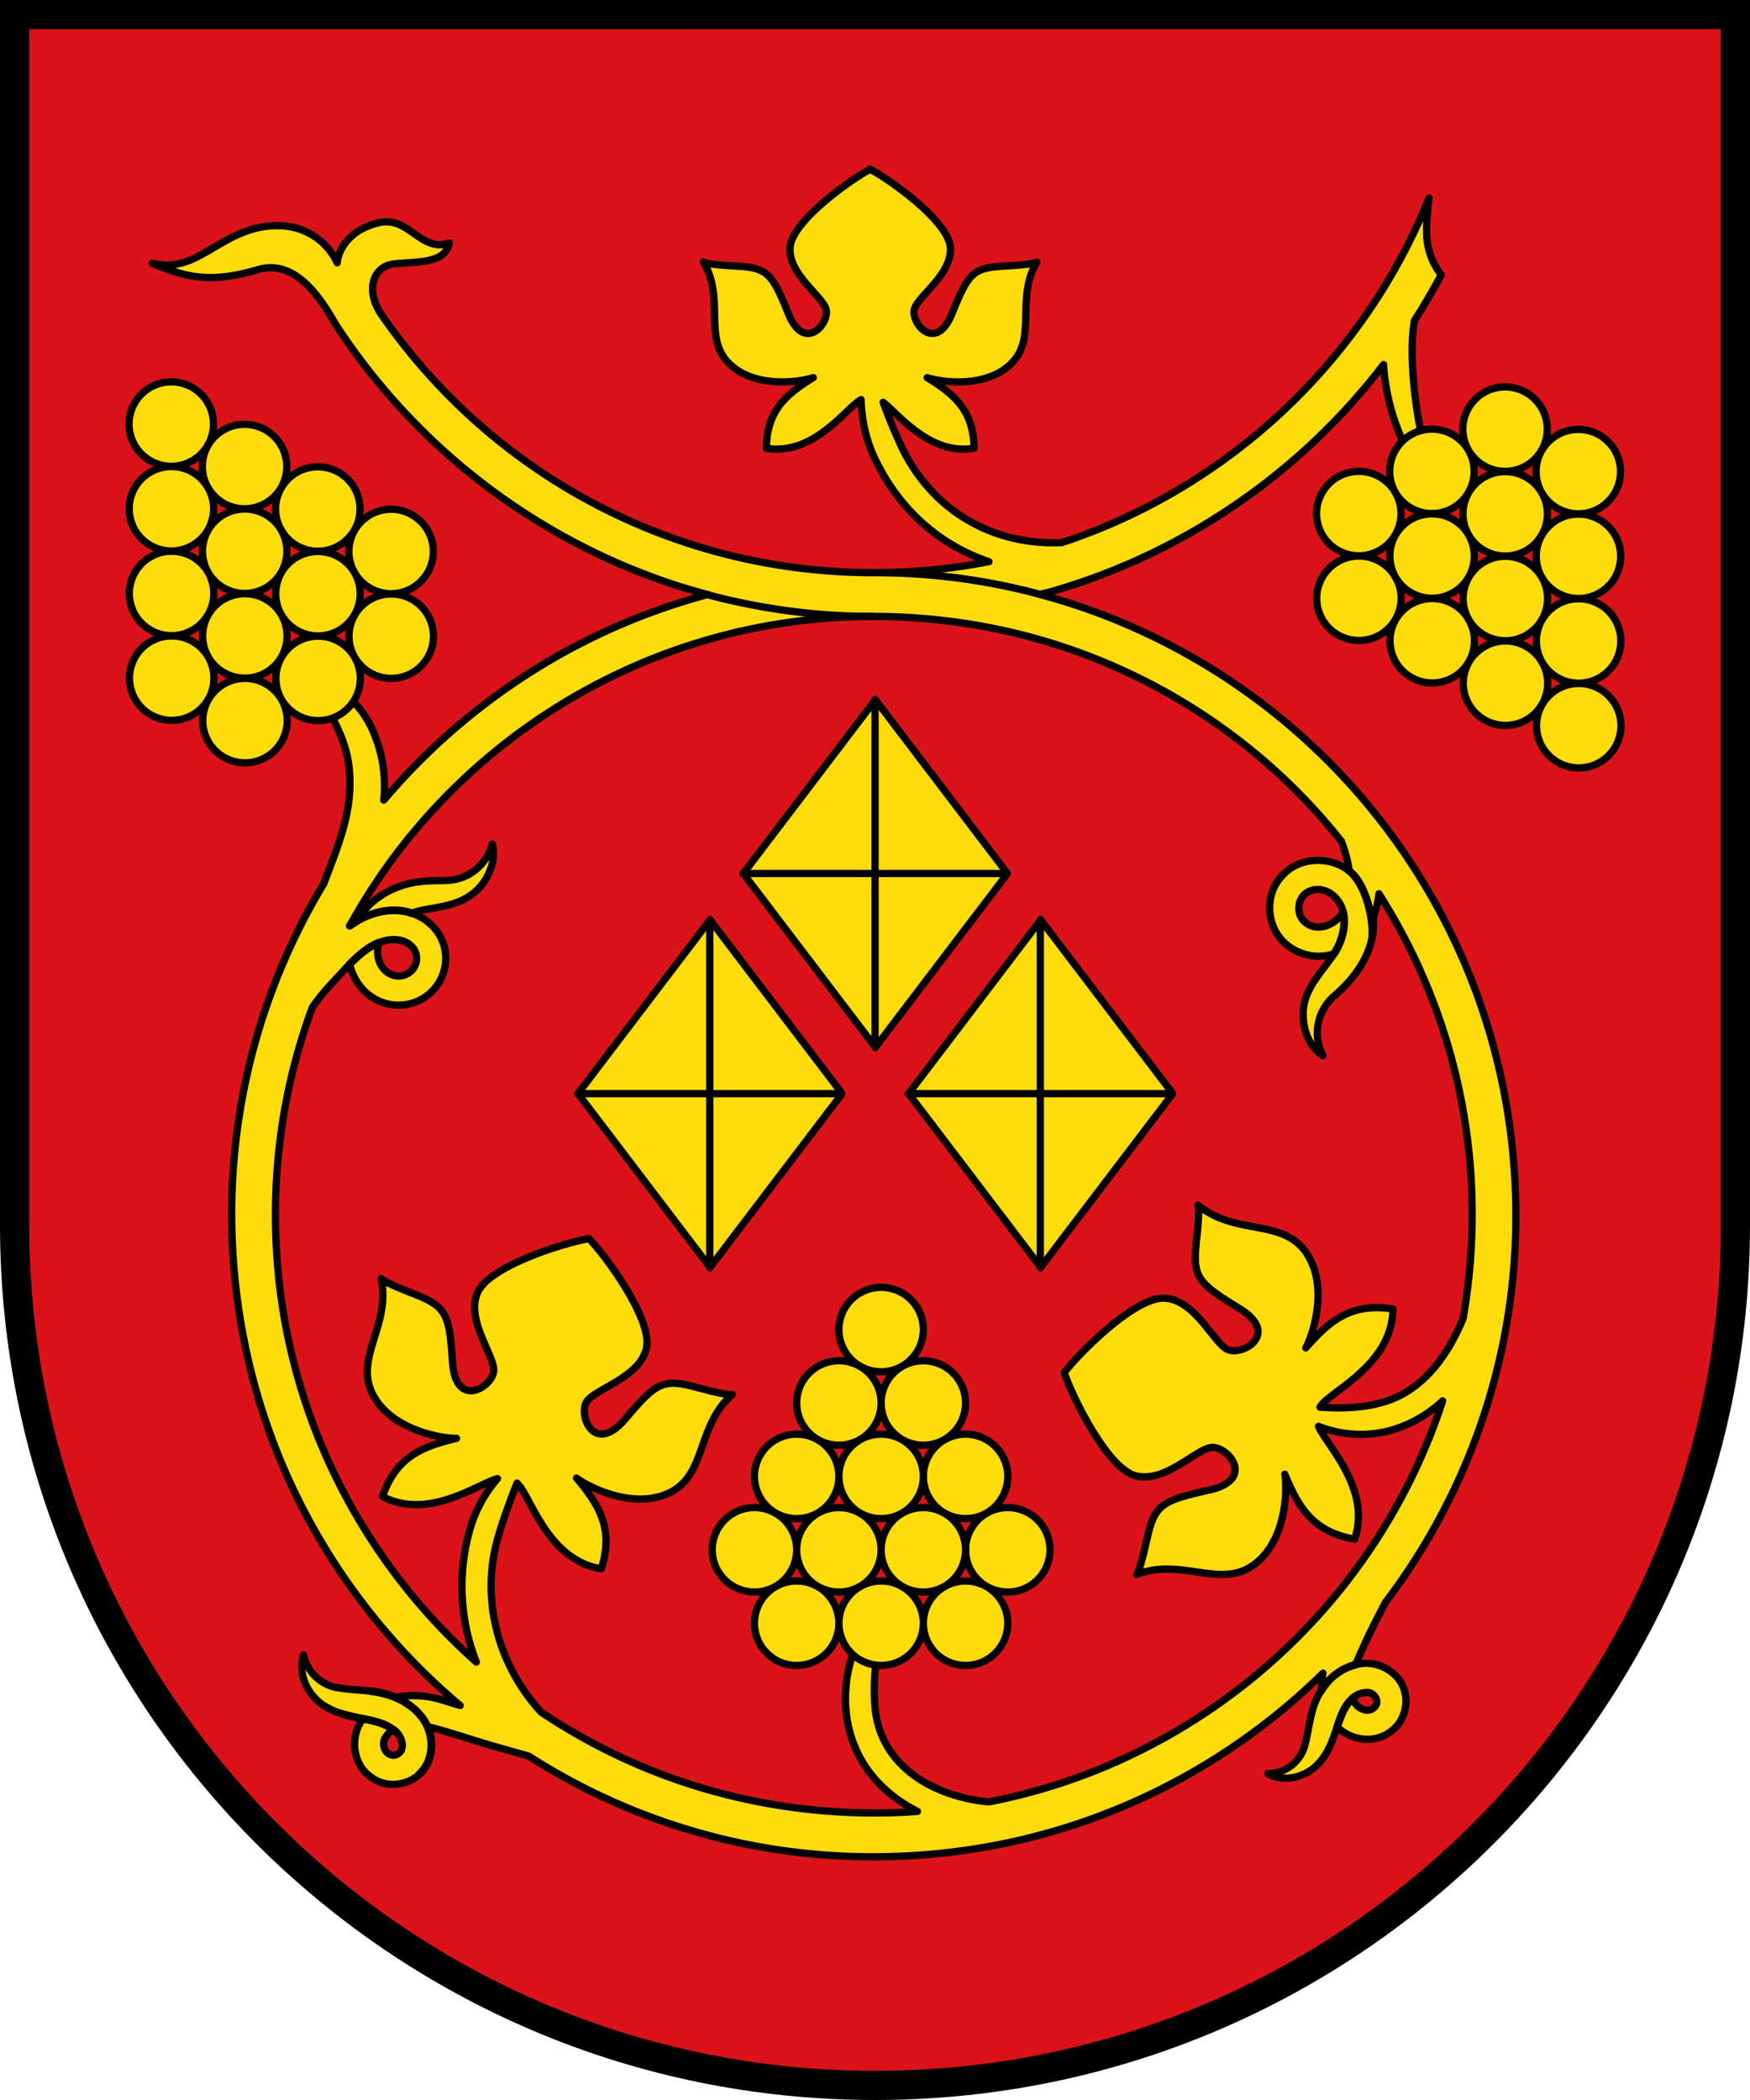 <svg xmlns="http://www.w3.org/2000/svg" xml:space="preserve" width="120" height="144" viewBox="0 0 31.75 38.1"><path d="M0 0v22.225C0 30.993 7.108 38.1 15.875 38.1S31.75 30.993 31.75 22.225V0Z" style="stroke-width:.265"/><path d="M.53.53v21.695c0 8.475 6.87 15.346 15.345 15.346 8.475 0 15.346-6.871 15.346-15.346V.529Z" style="display:inline;fill:#da121a;fill-opacity:1;stroke-width:.529;stroke-dasharray:none"/><path d="M15.81 3.07c-.362.193-1.41.937-1.453 1.411-.043.474.549.862.646 1.11.097.248-.377.84-.679.097-.301-.743-.377-.83-.97-.862-.47-.026-.553-.058-.567-.07.393.666-.012 1.366.46 1.836.474.472 1.314.334 1.53.259-.507.312-.84.603-.851 1.282.862.14 1.442-.727 1.718-.883.01.313.07.681.241 1.05.429.92 1.167 1.585 2.078 1.89a10.864 10.864 0 0 1-2.088.2 11.79 11.79 0 0 1 2.346.237c.19.04.377.083.563.13.033.009.066.02.099.028.068-.018.139-.032.207-.051a11.558 11.558 0 0 0 2.87-1.267 11.676 11.676 0 0 0 1.853-1.41 11.741 11.741 0 0 0 1.31-1.442c.04.615.22 1.159.443 1.577.249.468.502.708.502.708s-.432-1.276-.425-2.586c.002-.178.016-.345.041-.498a11.862 11.862 0 0 0 .486-.83 1.25 1.25 0 0 1-.259-.65 2.104 2.104 0 0 1-.001-.348c.008-.122.022-.253.038-.395a10.791 10.791 0 0 1-1.61 2.744 10.906 10.906 0 0 1-3.693 2.954 10.796 10.796 0 0 1-1.36.554c-1.309.055-2.39-.63-2.92-1.768a9.7 9.7 0 0 1-.32-.778c.299.236.853.964 1.649.834-.01-.679-.344-.97-.85-1.282.215.075 1.055.213 1.529-.259.472-.47.066-1.17.46-1.837-.014.012-.095.045-.568.071-.593.032-.668.119-.97.862-.301.743-.775.15-.678-.097.096-.248.69-.636.646-1.11-.043-.474-1.09-1.218-1.453-1.41zm-3.023 1.686-.003-.005s0 .002.003.005z" style="fill:#fcdd09;stroke:#000;stroke-width:.132;stroke-linecap:round;stroke-linejoin:round" transform="translate(-.022)"/><path d="M6.993 4.025a.61.61 0 0 0-.098.015 1.31 1.31 0 0 0-.344.135.973.973 0 0 0-.23.191.84.84 0 0 0-.131.21.64.64 0 0 0-.05.192 1.126 1.126 0 0 0-.274-.372 1.169 1.169 0 0 0-.554-.276 1.327 1.327 0 0 0-.251-.025 1.602 1.602 0 0 0-.573.101 2.31 2.31 0 0 0-.26.113c-.165.084-.318.18-.47.266a2.88 2.88 0 0 1-.226.118 1.429 1.429 0 0 1-.233.084 1.012 1.012 0 0 1-.517-.002c.09.04.176.074.26.104.082.03.162.056.24.077a2.014 2.014 0 0 0 .677.076c.076-.004.153-.012.234-.024.16-.024.331-.064.522-.12a.8.8 0 0 1 .273-.029.753.753 0 0 1 .247.061c.078.033.152.078.221.13.069.052.134.11.193.174.06.063.115.13.165.197s.095.133.136.196c.08.125.14.234.18.297a11.7 11.7 0 0 0 6.099 4.686c.208.069.419.13.632.187a11.551 11.551 0 0 0-3.496 1.594 11.703 11.703 0 0 0-2.38 2.135c.03-.32.002-.61-.061-.858-.233-.9-.732-1.133-.94-1.217-.207-.084-.243-.023-.243-.023s-.024.045.08.22c.031.053.417.592.515 1.15.035.198.046.43.02.703-.01.095-.026.19-.045.285-.07.342-.192.67-.325 1.02l-.09.237a11.649 11.649 0 0 0-.962 2.003 11.571 11.571 0 0 0-.692 4.602 11.715 11.715 0 0 0 .352 2.31 11.546 11.546 0 0 0 1.623 3.602 11.708 11.708 0 0 0 2.153 2.393l-.342-.105a1.735 1.735 0 0 0-.835-.042c-.352-.16-.748-.108-1.117-.19a.767.767 0 0 1-.547-.582c-.126.38.115.806.463.973.19.101.405.144.615.186-.249.324-.189.848.166 1.072.317.228.811.114.988-.236a.773.773 0 0 0 .014-.696c.469.118.925.286 1.392.411.148.043.296.084.444.125a11.539 11.539 0 0 0 6.264 1.828 11.79 11.79 0 0 0 2.346-.236 11.559 11.559 0 0 0 4.622-2.08 11.695 11.695 0 0 0 1.182-1.014 1.75 1.75 0 0 0-.029.312c-.207.304-.212.68-.308 1.024a.7.7 0 0 1-.663.487c.315.18.74.047.956-.228.153-.179.227-.405.301-.624.252.262.702.311.987.075.301-.223.352-.704.094-.98a.758.758 0 0 0-.747-.222c.163-.387.348-.765.547-1.136l.045-.059a11.698 11.698 0 0 0 1.608-2.964 11.552 11.552 0 0 0 .692-4.602 11.708 11.708 0 0 0-.352-2.31A11.535 11.535 0 0 0 25.836 16a11.684 11.684 0 0 0-2.993-3.295 11.695 11.695 0 0 0-2.965-1.608 11.552 11.552 0 0 0-.995-.313c-.033-.008-.066-.019-.099-.028a11.57 11.57 0 0 0-2.909-.366 11.045 11.045 0 0 1-2.028-.189A10.813 10.813 0 0 1 7.75 6.738a10.906 10.906 0 0 1-.794-1.01 1.05 1.05 0 0 1-.096-.162.858.858 0 0 1-.057-.16.69.69 0 0 1-.021-.153c0-.048.004-.095.014-.14a.454.454 0 0 1 .048-.12.399.399 0 0 1 .188-.168.48.48 0 0 1 .137-.037c.1-.011.209-.017.316-.024.107-.008.213-.018.308-.038a.836.836 0 0 0 .135-.04.48.48 0 0 0 .113-.063.337.337 0 0 0 .131-.216.499.499 0 0 1-.178.033.491.491 0 0 1-.16-.03.81.81 0 0 1-.147-.07 2.469 2.469 0 0 1-.14-.094c-.048-.033-.095-.066-.144-.097a1.003 1.003 0 0 0-.151-.08.606.606 0 0 0-.26-.044zm8.882 7.159a11.088 11.088 0 0 1 2.189.22 10.791 10.791 0 0 1 6.189 3.728l.107.133c.062.173.124.37.138.535-.357-.282-.929-.253-1.227.102-.317.343-.274.934.086 1.23a.913.913 0 0 0 .866.174c-.214.327-.536.622-.556 1.038-.018.3.093.638.355.808a.89.89 0 0 1 .201-1.078c.332-.285.622-.652.697-1.093.044-.151-.012-.315.058-.457.031-.102.051-.204.062-.308a10.867 10.867 0 0 1 .838 1.596 10.782 10.782 0 0 1 .853 4.227 11.063 11.063 0 0 1-.163 1.878c-.287.703-.766 1.352-1.508 1.537-.356.097-.755.101-1.09.076.14-.27 1.32-.75 1.323-1.782-.755-.113-1.14.203-1.58.707.124-.225.432-1.13-.004-1.743-.435-.611-1.286-.29-1.953-.85.011.018.033.114-.026.644-.073.662.008.762.777 1.233.769.471.024.888-.232.735-.257-.153-.578-.882-1.112-.921-.534-.04-1.553.985-1.833 1.35.147.438.78 1.737 1.297 1.872.518.135 1.057-.45 1.35-.511.293-.062.863.572-.017.77-.88.197-.99.265-1.135.916-.115.517-.166.603-.182.616.811-.313 1.512.265 2.121-.172.611-.438.613-1.395.569-1.648.253.619.514 1.043 1.265 1.18.31-.912-.507-1.702-.654-2.048.329.128.754.204 1.245.09a2.295 2.295 0 0 0 1.006-.551 10.774 10.774 0 0 1-.534 1.33 10.817 10.817 0 0 1-2.108 2.969 10.9 10.9 0 0 1-3.45 2.324 10.782 10.782 0 0 1-2.039.632l-.101.02c-.95-.087-1.997-.617-2.07-1.77-.073-.944.299-2.03.299-2.03s-.894.809-.827 2.063c.06.937.607 1.555 1.301 1.909l-.232.015a11.03 11.03 0 0 1-3.789-.474 10.773 10.773 0 0 1-2.803-1.34c-.742-.803-1.135-2.009-.774-3.21.097-.326.223-.666.334-.946.241.202.536 1.397 1.53 1.554.224-.719-.026-1.142-.45-1.647.2.154 1.037.592 1.7.26.663-.332.478-1.21 1.125-1.776-.018.008-.115.014-.623-.123-.636-.172-.745-.107-1.321.57-.577.679-.87-.11-.682-.338.189-.228.948-.43 1.068-.944.12-.515-.726-1.665-1.04-1.993-.45.076-1.812.496-2.023.98-.21.485.278 1.1.294 1.395.016.295-.689.754-.748-.134-.059-.888-.108-1.006-.721-1.246-.488-.191-.564-.254-.574-.272.182.84-.49 1.435-.155 2.096.335.662 1.269.81 1.522.805-.642.153-1.095.343-1.343 1.055.835.435 1.719-.223 2.086-.325-.19.222-.376.514-.486.878a3.764 3.764 0 0 0 .102 2.45l-.089-.08a10.898 10.898 0 0 1-2.896-4.3 10.767 10.767 0 0 1-.644-3.176 11.063 11.063 0 0 1 .11-2.213 10.832 10.832 0 0 1 .534-2.08l.009-.024v-.001c.137-.205.305-.387.488-.583.066-.072.13-.14.193-.204a.978.978 0 0 0 .26.481.874.874 0 0 0 .87.227.852.852 0 0 0 .607-.737.843.843 0 0 0-.105-.491.917.917 0 0 0-.512-.405c.074-.025.15-.045.229-.061.217-.043.455-.064.706-.182a.995.995 0 0 0 .448-.44c.172-.342.081-.57.081-.57s-.042.233-.266.436a.842.842 0 0 1-.4.203c-.167.038-.38.009-.65.043a1.617 1.617 0 0 0-.682.24 1.366 1.366 0 0 0-.46.476 1.834 1.834 0 0 0-.127.083 10.898 10.898 0 0 1 .808-1.254 10.892 10.892 0 0 1 1.793-1.88 10.91 10.91 0 0 1 2.68-1.626 10.783 10.783 0 0 1 4.227-.852zm8.042 4.954h.017c.225.003.41.197.456.407-.127.227-.453.373-.677.196-.202-.147-.153-.502.087-.58a.368.368 0 0 1 .117-.023zm-16.744.909c.038 0 .076.004.112.012.113.026.206.09.255.176a.31.31 0 0 1-.033.354.327.327 0 0 1-.351.104.373.373 0 0 1-.154-.094.432.432 0 0 1-.101-.162.539.539 0 0 1-.002-.336l.01-.004a.723.723 0 0 1 .264-.05zm17.65 13.658c.142-.003.251.187.117.283-.136.12-.39-.055-.356-.196a.368.368 0 0 1 .21-.084.16.16 0 0 1 .029-.003zm-17.667.674c.153.088.258.381.045.46-.183.044-.282-.204-.174-.334a.387.387 0 0 1 .13-.126z" style="fill:#fcdd09;stroke:#000;stroke-width:.132;stroke-linecap:round;stroke-linejoin:round" transform="translate(-.022)"/><path d="m12.86 10.787.066.02a11.556 11.556 0 0 0 2.949.377" style="fill:none;stroke:#000;stroke-width:.132;stroke-linecap:round;stroke-linejoin:round" transform="translate(-.022)"/><path d="M6.248 31.099c.325.11.72.085.978.343m.414.737c.302-.29.26-.804-.022-1.093-.222-.244-.55-.364-.871-.405" style="fill:none;fill-rule:nonzero;stroke:#000;stroke-width:.14;stroke-linecap:round;stroke-linejoin:round;stroke-dasharray:none" transform="translate(-.022)"/><path d="M24.282 31.328c.058-.167.116-.342.237-.475l.065-.061m.032-.59a1.02 1.02 0 0 0-.615.46" style="display:inline;fill:none;stroke:#000;stroke-width:.14;stroke-linecap:round;stroke-linejoin:round" transform="translate(-.022)"/><path d="M24.92 16.98c.017-.42-.163-.993-.422-1.18m-.108.745c.058.26-.023.546-.167.761" style="display:inline;fill:none;stroke:#000;stroke-width:.14;stroke-linecap:round;stroke-linejoin:round" transform="translate(-.022)"/><path d="m7.484 16.569.004-.002h0a.967.967 0 0 0-.351-.05 1.172 1.172 0 0 0-.338.059 1.34 1.34 0 0 0-.29.128 3.999 3.999 0 0 0-.142.092m.001.696a3.798 3.798 0 0 1 .162-.154 1.81 1.81 0 0 1 .182-.14 1.146 1.146 0 0 1 .146-.08l.042-.017" style="display:inline;fill:none;stroke:#000;stroke-width:.14;stroke-linecap:round;stroke-linejoin:round" transform="translate(-.022)"/><path d="M12.654 16.176a.766.766 0 1 1-1.532 0 .766.766 0 0 1 1.532 0zM11.122 16.176a.766.766 0 1 1-1.532 0 .766.766 0 0 1 1.532 0zM9.59 16.176a.766.766 0 1 1-1.532 0 .766.766 0 0 1 1.532 0zM13.42 14.844a.766.766 0 1 1-1.532 0 .766.766 0 0 1 1.532 0z" style="fill:#fcdd09;stroke:#000;stroke-width:.132;stroke-linecap:round;stroke-linejoin:round;stroke-dasharray:none" transform="translate(5.63 13.274)"/><path d="M11.888 14.844a.766.766 0 1 1-1.532 0 .766.766 0 0 1 1.532 0zM10.356 14.844a.766.766 0 1 1-1.532 0 .766.766 0 0 1 1.532 0zM8.824 14.844a.766.766 0 1 1-1.532 0 .766.766 0 0 1 1.532 0zM12.654 13.512a.766.766 0 1 1-1.532 0 .766.766 0 0 1 1.532 0z" style="fill:#fcdd09;stroke:#000;stroke-width:.132;stroke-linecap:round;stroke-linejoin:round;stroke-dasharray:none" transform="translate(5.63 13.274)"/><path d="M11.122 13.512a.766.766 0 1 1-1.532 0 .766.766 0 0 1 1.532 0zM9.59 13.512a.766.766 0 1 1-1.532 0 .766.766 0 0 1 1.532 0zM11.888 12.18a.766.766 0 1 1-1.532 0 .766.766 0 0 1 1.532 0z" style="fill:#fcdd09;stroke:#000;stroke-width:.132;stroke-linecap:round;stroke-linejoin:round;stroke-dasharray:none" transform="translate(5.63 13.274)"/><path d="M10.356 12.18a.766.766 0 1 1-1.532 0 .766.766 0 0 1 1.532 0zM11.122 10.848a.766.766 0 1 1-1.532 0 .766.766 0 0 1 1.532 0z" style="fill:#fcdd09;stroke:#000;stroke-width:.132;stroke-linecap:round;stroke-linejoin:round;stroke-dasharray:none" transform="translate(5.63 13.274)"/><path d="M12.654 16.176a.766.766 0 1 1-1.532 0 .766.766 0 0 1 1.532 0zM11.122 16.176a.766.766 0 1 1-1.532 0 .766.766 0 0 1 1.532 0zM9.59 16.176a.766.766 0 1 1-1.532 0 .766.766 0 0 1 1.532 0zM13.42 14.844a.766.766 0 1 1-1.532 0 .766.766 0 0 1 1.532 0z" style="fill:#fcdd09;stroke:#000;stroke-width:.132;stroke-linecap:round;stroke-linejoin:round;stroke-dasharray:none" transform="rotate(-30 .846 22.797)"/><path d="M11.888 14.844a.766.766 0 1 1-1.532 0 .766.766 0 0 1 1.532 0zM10.356 14.844a.766.766 0 1 1-1.532 0 .766.766 0 0 1 1.532 0zM8.824 14.844a.766.766 0 1 1-1.532 0 .766.766 0 0 1 1.532 0zM12.654 13.512a.766.766 0 1 1-1.532 0 .766.766 0 0 1 1.532 0z" style="fill:#fcdd09;stroke:#000;stroke-width:.132;stroke-linecap:round;stroke-linejoin:round;stroke-dasharray:none" transform="rotate(-30 .846 22.797)"/><path d="M11.122 13.512a.766.766 0 1 1-1.532 0 .766.766 0 0 1 1.532 0zM9.59 13.512a.766.766 0 1 1-1.532 0 .766.766 0 0 1 1.532 0zM11.888 12.18a.766.766 0 1 1-1.532 0 .766.766 0 0 1 1.532 0z" style="fill:#fcdd09;stroke:#000;stroke-width:.132;stroke-linecap:round;stroke-linejoin:round;stroke-dasharray:none" transform="rotate(-30 .846 22.797)"/><path d="M10.356 12.18a.766.766 0 1 1-1.532 0 .766.766 0 0 1 1.532 0zM11.122 10.848a.766.766 0 1 1-1.532 0 .766.766 0 0 1 1.532 0z" style="fill:#fcdd09;stroke:#000;stroke-width:.132;stroke-linecap:round;stroke-linejoin:round;stroke-dasharray:none" transform="rotate(-30 .846 22.797)"/><path d="M12.654 16.176a.766.766 0 1 1-1.532 0 .766.766 0 0 1 1.532 0zM11.122 16.176a.766.766 0 1 1-1.532 0 .766.766 0 0 1 1.532 0zM9.59 16.176a.766.766 0 1 1-1.532 0 .766.766 0 0 1 1.532 0zM13.42 14.844a.766.766 0 1 1-1.532 0 .766.766 0 0 1 1.532 0z" style="fill:#fcdd09;stroke:#000;stroke-width:.132;stroke-linecap:round;stroke-linejoin:round;stroke-dasharray:none" transform="rotate(150 19.189 14.457)"/><path d="M11.888 14.844a.766.766 0 1 1-1.532 0 .766.766 0 0 1 1.532 0zM10.356 14.844a.766.766 0 1 1-1.532 0 .766.766 0 0 1 1.532 0zM8.824 14.844a.766.766 0 1 1-1.532 0 .766.766 0 0 1 1.532 0zM12.654 13.512a.766.766 0 1 1-1.532 0 .766.766 0 0 1 1.532 0z" style="fill:#fcdd09;stroke:#000;stroke-width:.132;stroke-linecap:round;stroke-linejoin:round;stroke-dasharray:none" transform="rotate(150 19.189 14.457)"/><path d="M11.122 13.512a.766.766 0 1 1-1.532 0 .766.766 0 0 1 1.532 0zM9.59 13.512a.766.766 0 1 1-1.532 0 .766.766 0 0 1 1.532 0zM11.888 12.18a.766.766 0 1 1-1.532 0 .766.766 0 0 1 1.532 0z" style="fill:#fcdd09;stroke:#000;stroke-width:.132;stroke-linecap:round;stroke-linejoin:round;stroke-dasharray:none" transform="rotate(150 19.189 14.457)"/><path d="M10.356 12.18a.766.766 0 1 1-1.532 0 .766.766 0 0 1 1.532 0zM11.122 10.848a.766.766 0 1 1-1.532 0 .766.766 0 0 1 1.532 0z" style="fill:#fcdd09;stroke:#000;stroke-width:.132;stroke-linecap:round;stroke-linejoin:round;stroke-dasharray:none" transform="rotate(150 19.189 14.457)"/><g style="stroke-width:.132;stroke-dasharray:none"><path d="M21.145-5.2h3.959v3.959h-3.959z" style="fill:#fcdd09;stroke:#000;stroke-width:.135;stroke-linecap:round;stroke-linejoin:round;stroke-dasharray:none" transform="scale(.856 1.126) rotate(45 -.038 -.09)"/><path d="M15.94 12.696v6.303M13.544 15.848h4.79" style="fill:#fcdd09;stroke:#000;stroke-width:.132;stroke-linecap:round;stroke-linejoin:round;stroke-dasharray:none" transform="translate(-.064)"/></g><g style="stroke-width:.132;stroke-dasharray:none"><path d="M21.145-5.2h3.959v3.959h-3.959z" style="fill:#fcdd09;stroke:#000;stroke-width:.135;stroke-linecap:round;stroke-linejoin:round;stroke-dasharray:none" transform="scale(.856 1.126) rotate(45 -6.071 -2.547)"/><path d="M15.94 12.696v6.303M13.544 15.848h4.79" style="fill:#fcdd09;stroke:#000;stroke-width:.132;stroke-linecap:round;stroke-linejoin:round;stroke-dasharray:none" transform="translate(-3.063 3.994)"/></g><g style="stroke-width:.132;stroke-dasharray:none"><path d="M21.145-5.2h3.959v3.959h-3.959z" style="fill:#fcdd09;stroke:#000;stroke-width:.135;stroke-linecap:round;stroke-linejoin:round;stroke-dasharray:none" transform="scale(.856 1.126) rotate(45 -2.567 5.912)"/><path d="M15.94 12.696v6.303M13.544 15.848h4.79" style="fill:#fcdd09;stroke:#000;stroke-width:.132;stroke-linecap:round;stroke-linejoin:round;stroke-dasharray:none" transform="translate(2.934 3.994)"/></g></svg>